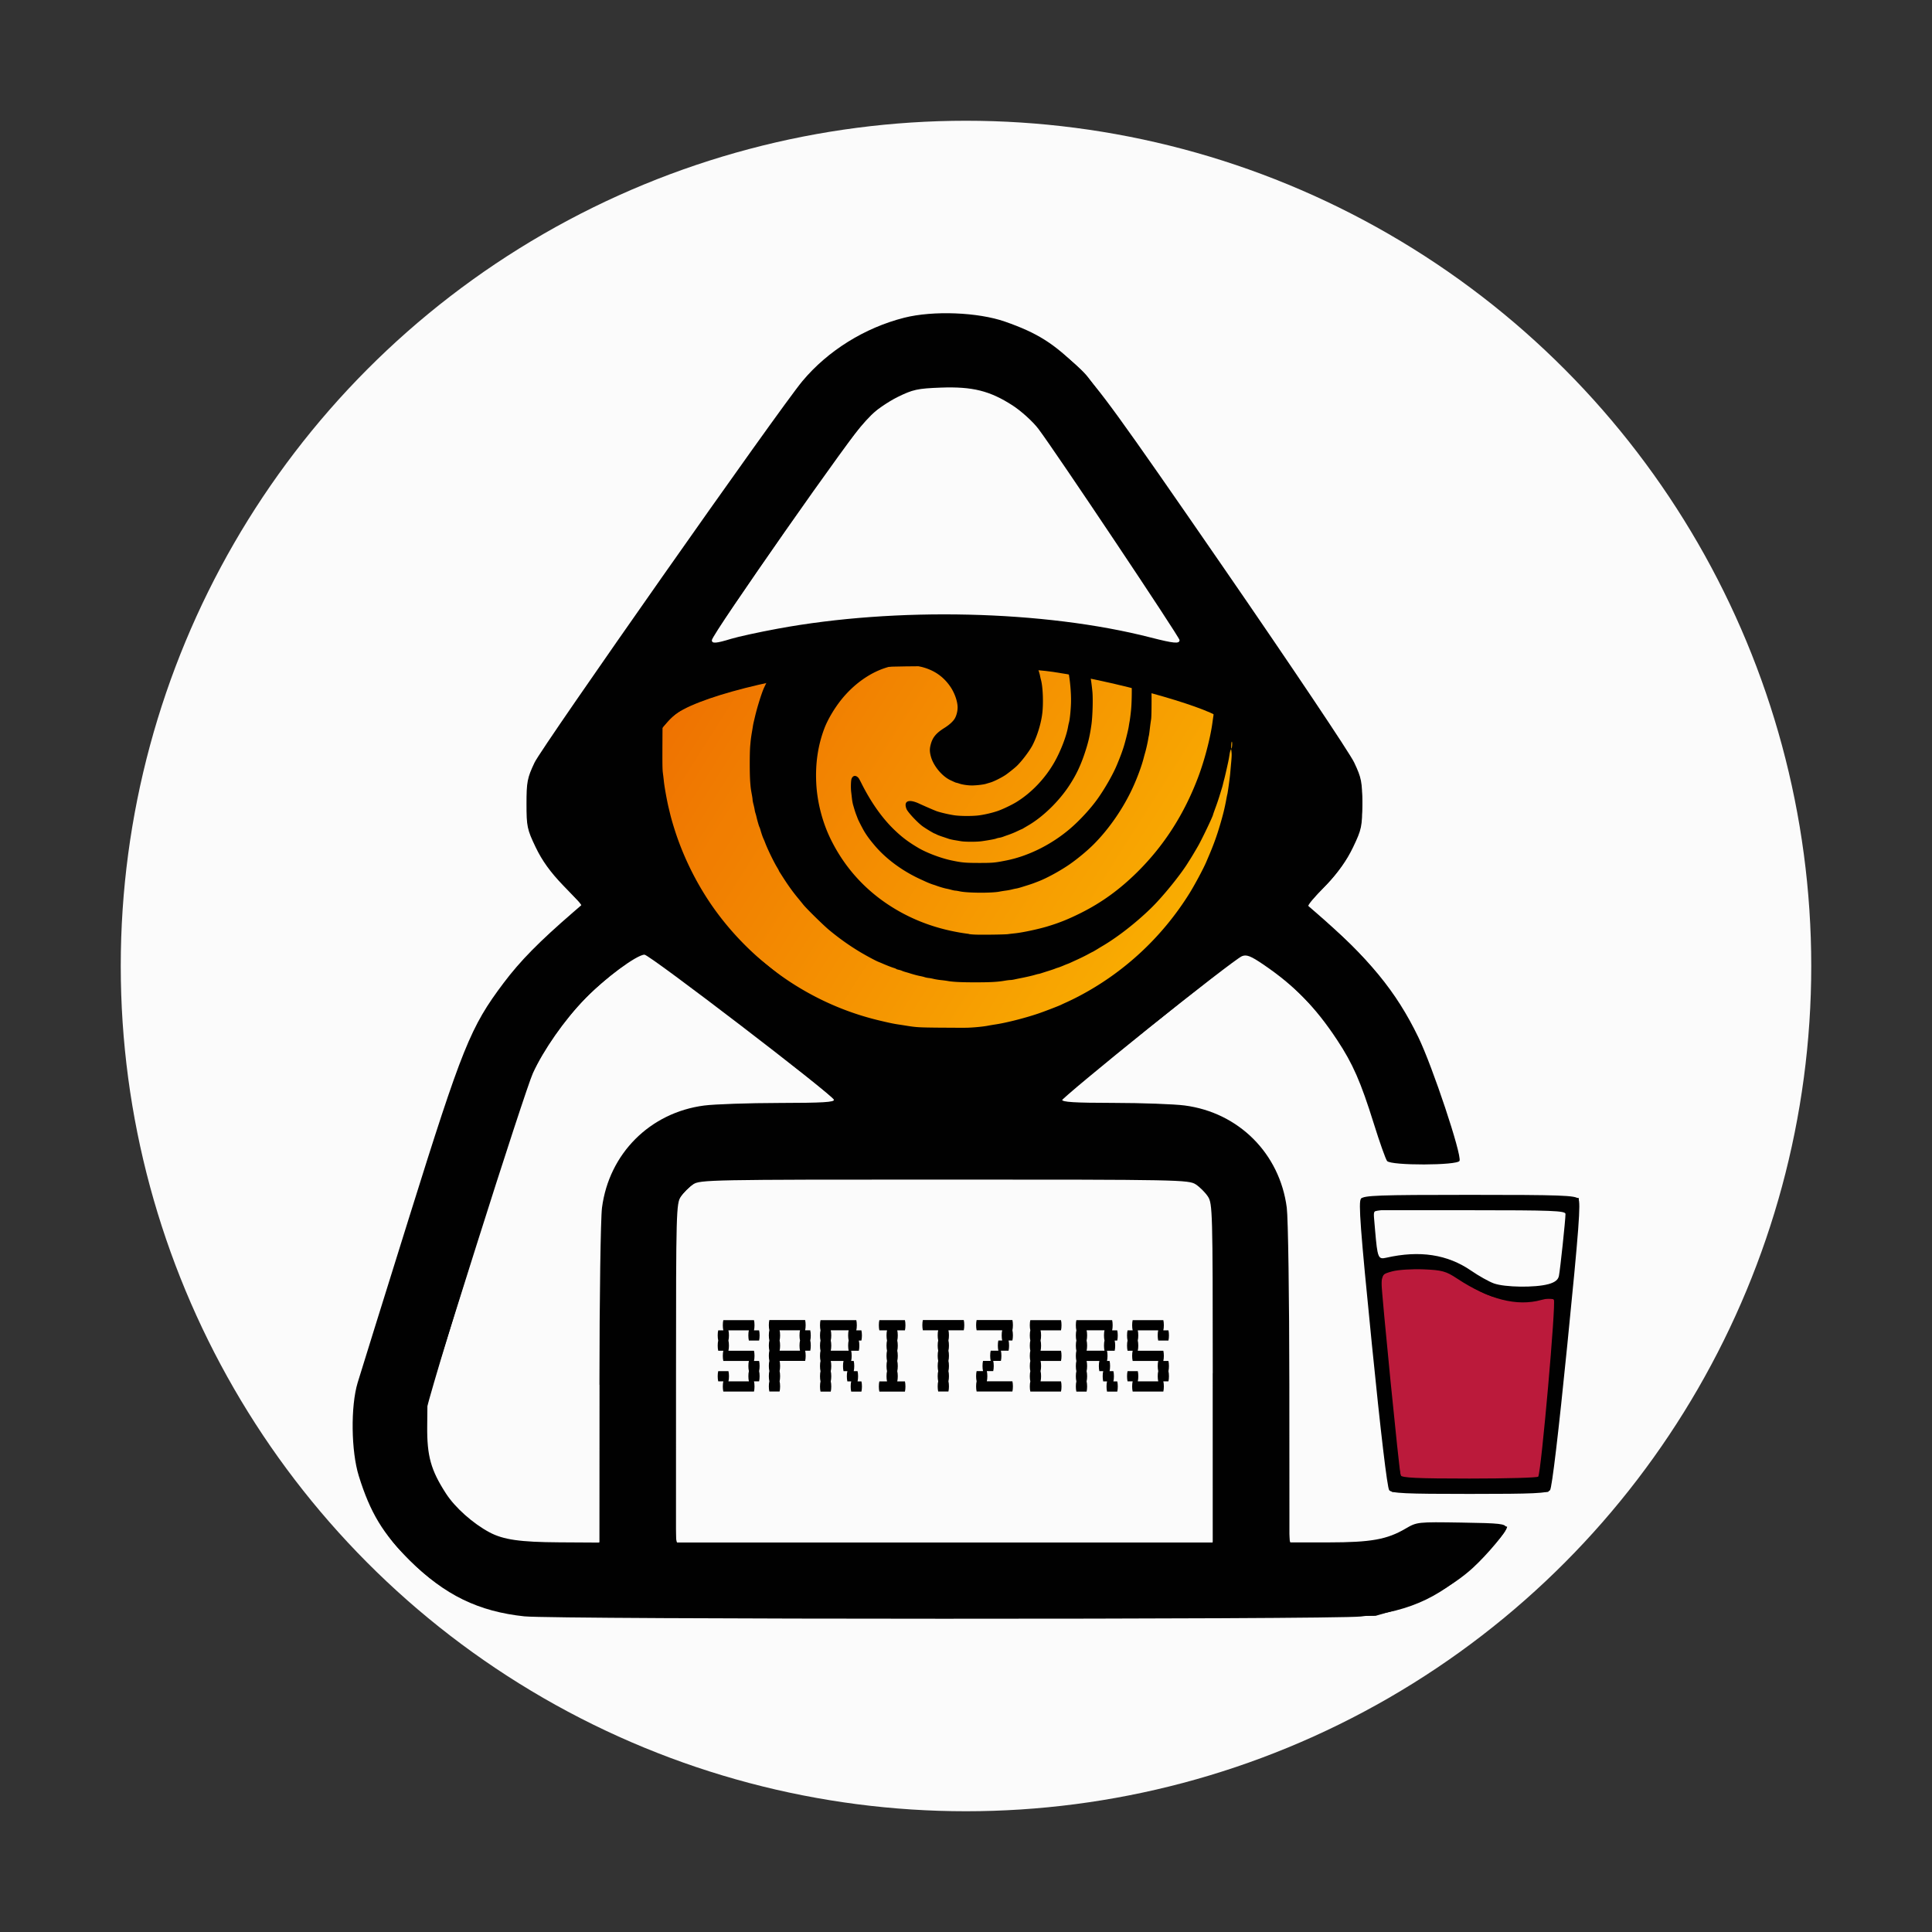 <svg xmlns="http://www.w3.org/2000/svg" xmlns:xlink="http://www.w3.org/1999/xlink" viewBox="-10 -10 64 64">
    <rect x="-10" y="-10" width="64" height="64" fill="#333333" stroke="none"/>
    <defs>
        <linearGradient id="a">
            <stop offset="0" stop-color="#f27000"></stop>
            <stop offset="1" stop-color="#ffb900"></stop>
        </linearGradient>
        <linearGradient id="b" x1="98.085" x2="116.627" y1="143.826" y2="155.586"
            gradientTransform="translate(1.682 -.376)" gradientUnits="userSpaceOnUse" xlink:href="#a"></linearGradient>
    </defs>
    <g opacity=".98">
        <circle cx="22" cy="22" r="28" fill="white" />
        <path d="M8.798 16.296l4.744-4.21 15.368-.1 4.544 4.343-1.57 4.043-10.323 6.348-10.591-6.214z">
        </path>
        <path fill="url(#b)"
            d="M108.845 155.559c-.724-.007-.792-.011-1.123-.064a21.666 21.666 0 0 0-.283-.044c-.15-.022-.343-.063-.676-.144-.957-.234-1.866-.618-2.713-1.145-.99-.616-1.886-1.444-2.594-2.395-.555-.745-1.012-1.607-1.327-2.499-.09-.255-.19-.585-.239-.789a113.942 113.942 0 0 0-.05-.208c-.056-.233-.14-.697-.158-.879a8.499 8.499 0 0 0-.032-.269c-.016-.116-.018-.284-.015-1.01.004-.809.006-.889.033-1.123.027-.239.09-.538.147-.699.011-.031.023-.096.027-.145.004-.049.018-.115.03-.146a1.839 1.839 0 0 0 .029-.078c.008-.026.009-.026.475-.136.628-.148 1.217-.266 1.89-.38.375-.063 1.229-.189 1.284-.189.028 0 .024.01-.062.161-.051.088-.122.212-.159.274-.054.092-.253.484-.327.644-.078.168-.227.644-.299.952-.011.045-.028.119-.039.164a2.205 2.205 0 0 0-.032.158c-.006.042-.02.127-.031.189-.034.206-.041.263-.058.461-.021.245-.021.936-0 1.204.015.197.021.24.059.443.01.056.019.119.019.141 0.0.022.014.093.031.158.017.065.034.145.039.179a.742.742 0 0 0 .027.114c.01.029.026.087.035.128.023.105.084.313.096.328.006.007.021.052.035.101.034.118.072.229.101.29.013.028.037.085.052.126.078.207.287.639.397.819.032.052.057.099.057.104 0 .005.013.03.029.054a9.714 9.714 0 0 1 .073.114c.199.314.355.531.54.754.059.071.133.162.164.202.097.124.667.685.859.844.332.276.669.515 1.022.727.214.128.525.295.618.331.024.009.087.035.139.058.143.061.275.113.362.14.043.013.082.03.085.036.004.006.04.018.079.026.04.008.089.024.11.034.021.011.075.029.12.042.045.012.107.03.139.041.112.036.26.076.347.092.049.009.112.025.142.035.029.011.089.023.133.028.043.004.122.019.174.032.052.013.154.029.227.037.073.007.181.021.241.032.178.031.448.043.914.043.484 0.0.729-.013.95-.051.08-.014.168-.025.197-.025.029 0 .092-.009.141-.02a8.409 8.409 0 0 1 .183-.038c.193-.037.4-.085.498-.114.056-.017.109-.03.118-.03.009 0 .058-.013.107-.03.05-.016.159-.051.242-.077.083-.026.171-.056.196-.067a.953.953 0 0 1 .101-.035c.031-.009.105-.037.164-.062a2.676 2.676 0 0 1 .145-.059 1.186 1.186 0 0 0 .101-.042c.035-.016.143-.066.24-.11a6.175 6.175 0 0 0 .334-.165c.086-.047.159-.085.162-.085.005 0 .112-.063.204-.12.024-.015.095-.058.158-.095.493-.295 1.079-.754 1.563-1.224.382-.37.971-1.093 1.227-1.505.02-.033.06-.095.088-.139a7.711 7.711 0 0 0 .124-.205c.041-.069.093-.157.115-.196.118-.198.511-1.018.511-1.067 0-.005.028-.084.061-.175.07-.188.119-.333.177-.525a32.404 32.404 0 0 1 .058-.189c.01-.031.026-.091.035-.133.01-.042.026-.107.037-.145.02-.072.073-.303.128-.555a3.967 3.967 0 0 0 .046-.252c.008-.059.024-.127.035-.151l.02-.044.012.099c.009.075.007.157-.009.328a46.456 46.456 0 0 0-.033.374c-.012.145-.083.658-.095.694-.004.01-.021.093-.037.183-.055.294-.108.51-.214.865a8.523 8.523 0 0 1-.324.907l-.124.292c-.093.22-.388.771-.564 1.052-.907 1.451-2.177 2.626-3.683 3.41a9.432 9.432 0 0 1-.372.182 7.832 7.832 0 0 0-.191.088c-.052.029-.583.233-.769.295-.452.152-1.073.309-1.439.361a7.597 7.597 0 0 0-.221.038c-.161.031-.483.061-.694.066-.09.002-.485.001-.877-.003zm.947-3.105c-.83-.106-1.578-.344-2.259-.718-1.029-.566-1.814-1.383-2.322-2.417-.279-.569-.451-1.236-.481-1.869-.031-.646.056-1.234.264-1.791.116-.31.346-.697.592-.997.396-.482.902-.845 1.417-1.015.232-.077.345-.094.637-.099.285-.005.322-.001.543.051.436.104.754.318.994.671.139.205.236.484.236.681 0 .118-.034.258-.086.353-.055.102-.184.221-.349.324-.274.171-.392.312-.454.543-.041.153-.04.243.005.41.084.306.368.65.647.78.151.071.182.084.196.084.008 0 .056.014.106.031.102.035.302.062.426.059.163-.004.372-.029.453-.055a7.751 7.751 0 0 1 .14-.042c.113-.032.362-.156.502-.249.075-.05.281-.213.355-.281.164-.149.44-.511.541-.707.161-.314.289-.738.326-1.079.037-.338.016-.855-.045-1.079a1.924 1.924 0 0 1-.032-.138c-.02-.12-.133-.431-.251-.695-.025-.055-.041-.105-.035-.111.013-.013.932.085 1.046.111.037.008.063.061.091.187.013.057.032.135.043.173.085.31.142.853.131 1.232-.007.239-.039.547-.065.642-.01.035-.024.1-.032.145-.053.31-.242.802-.448 1.167-.304.538-.755 1.015-1.256 1.325-.158.098-.466.245-.631.301-.172.059-.41.115-.6.142-.212.03-.615.03-.827-0-.188-.027-.477-.095-.6-.14-.076-.028-.397-.167-.574-.249-.304-.14-.478-.102-.441.096a.439.439 0 0 0 .032.099c.063.122.376.452.535.564.12.084.35.222.391.235a.377.377 0 0 1 .069.032c.021.012.103.043.183.07.08.026.174.058.208.07.035.013.12.032.189.044.069.011.172.029.227.038.135.023.52.023.681 0 .231-.033.44-.071.481-.089a.542.542 0 0 1 .102-.026c.033-.004.095-.021.136-.037a4.626 4.626 0 0 1 .133-.048 2.959 2.959 0 0 0 .343-.14c.067-.032.125-.058.129-.058.004 0 .034-.016.067-.036s.112-.066.174-.103c.474-.28.999-.792 1.335-1.306.219-.334.365-.635.501-1.035.126-.37.183-.61.236-.991.038-.277.054-.842.031-1.087-.036-.372-.099-.745-.165-.976-.034-.117-.033-.12.018-.12.12 0 1.377.229 1.402.255.051.053.068.994.027 1.436-.013.135-.034.303-.046.372a5.487 5.487 0 0 0-.031.183c-.015.11-.119.529-.173.694-.057.178-.111.32-.219.581-.127.308-.388.767-.629 1.109-.234.332-.597.727-.923 1.006-.614.525-1.378.906-2.108 1.052-.385.077-.457.083-.909.083-.455-.001-.569-.011-.909-.083-.367-.078-.828-.253-1.114-.423-.332-.197-.541-.356-.806-.614-.395-.385-.762-.909-1.071-1.53-.038-.076-.079-.15-.091-.164-.087-.101-.186-.09-.231.026-.022.056-.029.298-.013.432.008.064.02.169.027.234.007.064.024.154.037.199.061.208.075.252.107.334l.051.133c.021.055.153.311.206.401.092.154.181.276.35.476.384.454.937.859 1.551 1.135.042.019.098.045.126.058.079.037.21.089.259.103a1.878 1.878 0 0 1 .107.036c.099.037.272.088.341.1.035.007.106.023.158.038.052.014.11.026.128.026.019 0 .09.011.158.026.265.054 1.052.058 1.308.007.05-.01.142-.025.204-.033a1.936 1.936 0 0 0 .202-.037 1.756 1.756 0 0 1 .145-.032c.031-.004.102-.023.158-.04.246-.076.346-.108.423-.137l.151-.058c.271-.103.704-.338 1.016-.551.266-.182.598-.456.82-.678.51-.51.984-1.198 1.296-1.88.152-.331.295-.721.362-.984a4.971 4.971 0 0 1 .043-.158c.034-.113.082-.326.104-.454.011-.066.022-.123.025-.128.003-.005.017-.107.031-.228.014-.12.033-.256.041-.301.022-.116.021-1.115-0-1.212-.009-.038-.021-.126-.029-.196a5.14 5.14 0 0 0-.02-.173c-.007-.044-.005-.047.025-.047.103 0 1.103.261 1.819.474.296.088.294.088.304.141.011.056-.017.775-.034.888-.007.044-.023.157-.036.251-.069.496-.258 1.217-.461 1.759-.467 1.246-1.14 2.295-2.041 3.183-.575.566-1.162.991-1.841 1.332-.415.208-.719.331-1.117.451-.304.092-.829.204-1.075.229-.075.008-.182.02-.238.028-.056.007-.328.015-.606.017-.43.003-.532-0-.688-.02zm8.685-6.221c0-.052.005-.109.01-.126.008-.029.01-.03.017-.006.011.035.001.177-.015.205-.01.017-.013-.001-.012-.072z"
            transform="translate(-87.691 -131.516)"></path>
        <path fill="#ba0c2f" fill-opacity=".941"
            d="M35.598 32.091l1.353-.351 1.52.401 1.42.785 1.954-.117-.678 6.338-4.914.065z"></path>
        <path
            d="M7.381 43.545c-1.533-.162-2.647-.705-3.802-1.851-.894-.887-1.315-1.584-1.694-2.803-.254-.818-.273-2.305-.038-3.086.084-.279.855-2.756 1.714-5.503 1.755-5.616 2.024-6.283 3.121-7.739.555-.737 1.17-1.362 2.31-2.348l.281-.243-.612-.635c-.429-.445-.702-.824-.916-1.27-.283-.591-.304-.69-.304-1.439 0-.727.026-.859.267-1.368.25-.527 8.116-11.729 8.871-12.633.843-1.009 2.065-1.77 3.375-2.102.957-.242 2.443-.184 3.34.13 1.07.374 1.621.722 2.438 1.536.669.667 1.276 1.503 4.812 6.631 2.225 3.227 4.167 6.123 4.314 6.435.243.513.268.643.268 1.371 0 .749-.021.848-.304 1.439-.213.445-.487.824-.916 1.27l-.612.635.281.243c1.786 1.545 2.67 2.619 3.41 4.145.469.968 1.443 3.889 1.364 4.094-.06.156-2.273.162-2.4.006-.047-.058-.247-.62-.443-1.249-.429-1.373-.693-1.975-1.209-2.756-.723-1.095-1.417-1.805-2.451-2.507-.414-.281-.55-.334-.703-.274-.293.117-5.96 4.634-5.963 4.753-.002.081.396.106 1.712.108.943.001 2.0.04 2.349.085 1.793.233 3.152 1.592 3.385 3.385.045.349.083 2.987.085 5.862l.003 5.228 1.291-.001c1.413-.001 1.939-.095 2.56-.459.372-.218.396-.221 1.839-.198 1.315.021 1.465.038 1.491.172.019.097-.276.453-.846 1.022-1.249 1.247-2.266 1.738-3.972 1.918-.967.102-26.731.097-27.696-.005zm2.476-7.676c.001-2.876.04-5.513.085-5.862.233-1.793 1.592-3.152 3.385-3.385.349-.045 1.466-.083 2.483-.085 1.44-.002 1.841-.026 1.814-.108-.056-.172-6.104-4.803-6.274-4.804-.253-.002-1.341.803-1.976 1.462-.673.697-1.379 1.709-1.722 2.466-.129.284-.967 2.841-1.863 5.681l-1.629 5.165-.008.847c-.01.986.121 1.455.623 2.231.3.464.892.991 1.441 1.284.46.244 1.009.323 2.308.331l1.333.008.003-5.228zm20.317-.381c-.001-5.352-.008-5.62-.16-5.851-.088-.133-.268-.314-.402-.402-.233-.153-.549-.16-8.328-.16s-8.095.006-8.328.16c-.133.088-.314.269-.402.402-.152.231-.16.499-.16 5.851l-.001 5.609h17.78l-.001-5.609zM23.163 24.882c.844-.175 1.587-.556 2.212-1.135.44-.408 4.408-3.775 5.873-4.984.562-.464.811-.97.884-1.796l.056-.635-.385-.677c-.619-1.089-1.022-1.639-1.372-1.871-.658-.435-3.502-1.218-5.544-1.526-1.182-.178-4.874-.251-6.309-.124-2.677.237-5.622.987-6.301 1.605-.324.295-1.349 1.671-1.609 2.161-.281.528-.321.769-.224 1.351.057.341.169.612.36.867.153.205 1.461 1.321 2.917 2.49 1.451 1.165 3.051 2.463 3.556 2.884 1.016.847 1.658 1.204 2.484 1.383.759.164 2.627.168 3.402.008zm-8.948-13.719c.233-.071.925-.222 1.537-.335 3.929-.728 8.843-.613 12.362.289.782.2.96.216.96.086 0-.097-4.12-6.261-4.674-6.994-.182-.241-.567-.59-.855-.777-.754-.487-1.331-.631-2.381-.592-.768.029-.923.062-1.428.311-.311.153-.755.458-.985.676-.399.378-5.17 7.188-5.17 7.38 0 .118.135.109.635-.044zm21.804 28.201c-.064-.076-.283-1.923-.573-4.824-.384-3.832-.45-4.723-.363-4.829.093-.112.569-.13 3.6-.13 3.031 0 3.507.017 3.6.13.088.105.021.997-.363 4.829-.29 2.9-.509 4.747-.573 4.824-.086.104-.518.124-2.665.124-2.146 0-2.578-.02-2.664-.124zm4.937-.448c.1-.166.595-5.781.517-5.86-.056-.056-.197-.054-.421.008-.8.221-1.732-.017-2.785-.711-.368-.243-.497-.278-1.104-.304-.378-.016-.848.014-1.044.067-.321.086-.356.122-.356.358 0 .34.588 6.259.636 6.399.028.081.56.106 2.277.106 1.233 0 2.259-.029 2.28-.064zm.331-6.375c.221-.061.328-.144.354-.275.043-.212.218-1.863.218-2.052 0-.107-.445-.124-3.182-.124h-3.182l.056.656c.08.929.1.979.369.918 1.11-.252 2.031-.111 2.817.431.25.172.588.362.751.42.363.131 1.368.144 1.798.025z">
        </path>
        <path
            d="M7.29 43.485c-1.455-.158-2.682-.755-3.74-1.822-.588-.593-.755-.829-1.113-1.575-.232-.483-.466-1.066-.52-1.296-.156-.663-.202-1.731-.101-2.376.129-.823 3.338-11.018 3.735-11.866.685-1.461 1.719-2.813 2.922-3.819.42-.351.777-.672.793-.713.016-.041-.218-.321-.519-.623-1.248-1.248-1.606-2.831-.949-4.201.186-.388 8.18-11.742 8.889-12.626.304-.378 1.122-1.046 1.651-1.346 1.687-.959 4.133-1.015 5.878-.136.572.288 1.358.882 1.763 1.333.484.538 8.518 12.172 8.817 12.769.673 1.339.312 2.957-.94 4.209-.302.302-.535.582-.519.623.016.041.373.362.793.713 1.206 1.008 2.243 2.365 2.92 3.819.319.686 1.269 3.539 1.269 3.812 0 .128-.119.141-1.164.119l-1.164-.024-.469-1.397c-.258-.768-.569-1.587-.691-1.82-.627-1.198-1.819-2.538-2.935-3.3-.477-.326-.614-.383-.743-.311-.426.239-6 4.74-6 4.845 0 .1.383.129 2.244.171 2.425.054 2.594.084 3.497.613.845.495 1.536 1.593 1.673 2.661.041.314.075 2.935.076 5.824.002 3.97.028 5.278.104 5.355.07.069.482.102 1.303.102 1.282 0 1.986-.141 2.532-.506.231-.155.394-.17 1.799-.171.85-0 1.545.023 1.545.052 0 .136-.658.924-1.138 1.363-.645.591-1.627 1.128-2.545 1.392l-.677.195-13.843.012c-7.614.007-14.11-.017-14.436-.052zm2.565-2.388c.077-.077.102-1.385.104-5.355.002-2.889.036-5.51.076-5.824.138-1.068.828-2.165 1.673-2.661.913-.535 1.058-.56 3.617-.613 1.608-.034 2.374-.08 2.395-.143.033-.098-6.078-4.855-6.317-4.918-.204-.053-1.235.706-1.988 1.464-.738.743-1.438 1.74-1.822 2.597-.363.809-3.465 10.76-3.529 11.322-.195 1.702 1.031 3.523 2.738 4.069.592.189 2.878.236 3.051.063zm20.32 0c.077-.077.102-1.44.102-5.618v-5.516l-.193-.286c-.106-.157-.321-.372-.478-.478l-.286-.193H13.284l-.286.193c-.157.106-.372.321-.478.478l-.193.286v5.516c0 4.178.025 5.541.102 5.618.147.147 17.599.147 17.746 0zM23.062 24.98c.898-.182 1.628-.54 2.201-1.08.266-.251 1.741-1.511 3.278-2.801 1.537-1.29 2.918-2.466 3.07-2.613.617-.598.805-1.855.388-2.588-.726-1.275-1.167-1.887-1.534-2.13-.681-.451-3.397-1.218-5.461-1.542-1.057-.166-1.527-.189-3.87-.189-2.35 0-2.811.023-3.882.191-1.454.228-3.188.661-4.119 1.029-.748.295-.961.489-1.802 1.637-.803 1.096-.94 1.383-.945 1.979-.01 1.114.059 1.185 4.726 4.892.53.421 1.463 1.18 2.074 1.688 1.203.999 1.783 1.324 2.72 1.521.798.168 2.344.171 3.158.006zm6.061-13.762c-.012-.169-4.45-6.767-4.858-7.223-1.064-1.189-2.993-1.588-4.427-.917-.955.447-1.322.88-3.887 4.583-1.303 1.881-2.389 3.471-2.413 3.535-.063.163.243.149 1.089-.051 2.016-.475 4.058-.688 6.632-.69 2.692-.002 5.123.266 6.943.766.689.189.935.188.922-.004zm6.915 28.013c-.075-.188-.939-8.735-.937-9.271l.001-.275h7.197l.001.275c.002.536-.862 9.083-.937 9.271l-.077.191h-5.172l-.077-.191zm4.926-.265c.126-.126.715-5.623.628-5.852-.038-.099-.201-.112-.882-.071-.991.06-1.407-.048-2.166-.564-.273-.185-.635-.376-.804-.423-.379-.105-1.045-.108-1.484-.006-.628.146-.615-.047-.255 3.562.226 2.27.357 3.272.438 3.353.17.17 4.356.17 4.526-0zm.194-6.328c.205-.052.417-.146.47-.21.145-.175.346-2.159.233-2.295-.134-.162-6.188-.16-6.323.002-.124.149.014 1.391.172 1.549.089.089.185.097.41.032.439-.126 1.451-.101 1.871.045.204.071.57.266.814.433.244.167.587.355.762.417.393.14 1.094.152 1.591.027z">
        </path>
        <g aria-label="SPRITZERS"
            style="line-height:1.25;-inkscape-font-specification:'sans-serif, Normal';font-variant-ligatures:normal;font-variant-caps:normal;font-variant-numeric:normal;font-feature-settings:normal;text-align:start"
            stroke-width=".265" font-family="VT323" font-size="4.233" font-weight="400" letter-spacing="0"
            text-anchor="middle" word-spacing="0">
            <path
                d="M15.146 35.083q.017.068.017.169 0 .097-.017.169.017.068.017.169 0 .097-.017.169h-.169q.017.068.017.169 0 .097-.017.169h-1.016q-.017-.072-.017-.169 0-.102.017-.169h-.169q-.017-.072-.017-.169 0-.102.017-.169h.339q.017.068.017.169 0 .097-.017.169h.677q-.017-.072-.017-.169 0-.102.017-.169-.017-.072-.017-.169 0-.102.017-.169h-.847q-.017-.072-.017-.169 0-.102.017-.169h-.169q-.017-.072-.017-.169 0-.102.017-.169-.017-.072-.017-.169 0-.102.017-.169h.169q-.017-.072-.017-.169 0-.102.017-.169h1.016q.017.068.017.169 0 .097-.017.169h.169q.017.068.017.169 0 .097-.017.169h-.339q-.017-.072-.017-.169 0-.102.017-.169h-.677q.017.068.017.169 0 .097-.017.169.017.068.017.169 0 .097-.017.169h.847q.017.068.017.169 0 .097-.017.169zM16.858 34.236q0 .097-.017.169.017.068.017.169 0 .097-.017.169h-.169q.017.068.017.169 0 .097-.017.169h-.847q.017.068.017.169 0 .097-.017.169.017.068.017.169 0 .097-.017.169.017.068.017.169 0 .097-.017.169h-.339q-.017-.072-.017-.169 0-.102.017-.169-.017-.072-.017-.169 0-.102.017-.169-.017-.072-.017-.169 0-.102.017-.169-.017-.072-.017-.169 0-.102.017-.169-.017-.072-.017-.169 0-.102.017-.169-.017-.072-.017-.169 0-.102.017-.169-.017-.072-.017-.169 0-.102.017-.169h1.185q.017.068.017.169 0 .097-.017.169h.169q.017.068.017.169zm-.356.508q-.017-.072-.017-.169 0-.102.017-.169-.017-.072-.017-.169 0-.102.017-.169h-.677q.017.068.017.169 0 .097-.017.169.017.068.017.169 0 .097-.017.169zM18.536 35.76q.017.068.017.169 0 .097-.017.169h-.339q-.017-.072-.017-.169 0-.102.017-.169h-.127q-.017-.072-.017-.169 0-.102.017-.169h-.127q-.017-.072-.017-.169 0-.102.017-.169h-.423q.017.068.017.169 0 .097-.017.169.017.068.017.169 0 .097-.017.169.017.068.017.169 0 .097-.017.169h-.339q-.017-.072-.017-.169 0-.102.017-.169-.017-.072-.017-.169 0-.102.017-.169-.017-.072-.017-.169 0-.102.017-.169-.017-.072-.017-.169 0-.102.017-.169-.017-.072-.017-.169 0-.102.017-.169-.017-.072-.017-.169 0-.102.017-.169-.017-.072-.017-.169 0-.102.017-.169h1.185q.017.068.017.169 0 .097-.017.169h.169q.017.068.017.169 0 .097-.017.169h-.085q.017.068.017.169 0 .097-.017.169h-.254q.017.068.017.169 0 .097-.017.169h.085q.017.068.017.169 0 .097-.017.169h.127q.017.068.017.169 0 .097-.017.169zm-.423-1.016q-.017-.072-.017-.169 0-.102.017-.169-.017-.072-.017-.169 0-.102.017-.169h-.593q.017.068.017.169 0 .097-.017.169.017.068.017.169 0 .097-.017.169zM19.977 35.76q.017.068.017.169 0 .097-.017.169h-.847q-.017-.072-.017-.169 0-.102.017-.169h.254q-.017-.072-.017-.169 0-.102.017-.169-.017-.072-.017-.169 0-.102.017-.169-.017-.072-.017-.169 0-.102.017-.169-.017-.072-.017-.169 0-.102.017-.169-.017-.072-.017-.169 0-.102.017-.169h-.254q-.017-.072-.017-.169 0-.102.017-.169h.847q.017.068.017.169 0 .097-.017.169h-.254q.017.068.017.169 0 .097-.017.169.017.068.017.169 0 .097-.017.169.017.068.017.169 0 .097-.017.169.017.068.017.169 0 .097-.017.169.017.068.017.169 0 .097-.017.169zM21.943 33.898q0 .097-.017.169h-.508q.017.068.017.169 0 .097-.017.169.017.068.017.169 0 .097-.017.169.017.068.017.169 0 .097-.017.169.017.068.017.169 0 .097-.017.169.017.068.017.169 0 .097-.017.169.017.068.017.169 0 .097-.017.169h-.339q-.017-.072-.017-.169 0-.102.017-.169-.017-.072-.017-.169 0-.102.017-.169-.017-.072-.017-.169 0-.102.017-.169-.017-.072-.017-.169 0-.102.017-.169-.017-.072-.017-.169 0-.102.017-.169-.017-.072-.017-.169 0-.102.017-.169h-.508q-.017-.072-.017-.169 0-.102.017-.169h1.355q.017.068.017.169zM23.554 34.236q0 .097-.017.169h-.127q.017.068.017.169 0 .097-.017.169h-.254q.017.068.017.169 0 .097-.017.169h-.254q.017.068.017.169 0 .097-.017.169H22.69q.017.068.017.169 0 .097-.017.169h.847q.017.068.017.169 0 .097-.017.169h-1.185q-.017-.072-.017-.169 0-.102.017-.169-.017-.072-.017-.169 0-.102.017-.169h.212q-.017-.072-.017-.169 0-.102.017-.169h.254q-.017-.072-.017-.169 0-.102.017-.169h.254q-.017-.072-.017-.169 0-.102.017-.169h.127q-.017-.072-.017-.169 0-.102.017-.169h-.847q-.017-.072-.017-.169 0-.102.017-.169h1.185q.017.068.017.169 0 .097-.017.169.017.068.017.169zM24.47 35.083q.017.068.017.169 0 .097-.017.169.017.068.017.169 0 .097-.017.169h.677q.017.068.017.169 0 .097-.017.169h-1.016q-.017-.072-.017-.169 0-.102.017-.169-.017-.072-.017-.169 0-.102.017-.169-.017-.072-.017-.169 0-.102.017-.169-.017-.072-.017-.169 0-.102.017-.169-.017-.072-.017-.169 0-.102.017-.169-.017-.072-.017-.169 0-.102.017-.169-.017-.072-.017-.169 0-.102.017-.169h1.016q.017.068.017.169 0 .097-.017.169h-.677q.017.068.017.169 0 .097-.017.169.017.068.017.169 0 .097-.017.169h.677q.017.068.017.169 0 .097-.017.169zM27.011 35.76q.017.068.017.169 0 .097-.017.169h-.339q-.017-.072-.017-.169 0-.102.017-.169h-.127q-.017-.072-.017-.169 0-.102.017-.169h-.127q-.017-.072-.017-.169 0-.102.017-.169h-.423q.017.068.017.169 0 .097-.017.169.017.068.017.169 0 .097-.017.169.017.068.017.169 0 .097-.017.169h-.339q-.017-.072-.017-.169 0-.102.017-.169-.017-.072-.017-.169 0-.102.017-.169-.017-.072-.017-.169 0-.102.017-.169-.017-.072-.017-.169 0-.102.017-.169-.017-.072-.017-.169 0-.102.017-.169-.017-.072-.017-.169 0-.102.017-.169-.017-.072-.017-.169 0-.102.017-.169h1.185q.017.068.017.169 0 .097-.017.169h.169q.017.068.017.169 0 .097-.017.169h-.085q.017.068.017.169 0 .097-.017.169h-.254q.017.068.017.169 0 .097-.017.169h.085q.017.068.017.169 0 .097-.017.169h.127q.017.068.017.169 0 .097-.017.169zm-.423-1.016q-.017-.072-.017-.169 0-.102.017-.169-.017-.072-.017-.169 0-.102.017-.169h-.593q.017.068.017.169 0 .097-.017.169.017.068.017.169 0 .097-.017.169zM28.706 35.083q.017.068.017.169 0 .097-.017.169.017.068.017.169 0 .097-.017.169h-.169q.017.068.017.169 0 .097-.017.169h-1.016q-.017-.072-.017-.169 0-.102.017-.169h-.169q-.017-.072-.017-.169 0-.102.017-.169h.339q.017.068.017.169 0 .097-.017.169h.677q-.017-.072-.017-.169 0-.102.017-.169-.017-.072-.017-.169 0-.102.017-.169h-.847q-.017-.072-.017-.169 0-.102.017-.169h-.169q-.017-.072-.017-.169 0-.102.017-.169-.017-.072-.017-.169 0-.102.017-.169h.169q-.017-.072-.017-.169 0-.102.017-.169h1.016q.017.068.017.169 0 .097-.017.169h.169q.017.068.017.169 0 .097-.017.169h-.339q-.017-.072-.017-.169 0-.102.017-.169h-.677q.017.068.017.169 0 .097-.017.169.017.068.017.169 0 .097-.017.169h.847q.017.068.017.169 0 .097-.017.169z"
                style="-inkscape-font-specification:'VT323, Normal';font-variant-ligatures:normal;font-variant-caps:normal;font-variant-numeric:normal;font-feature-settings:normal;text-align:center">
            </path>
        </g>
    </g>
</svg>
